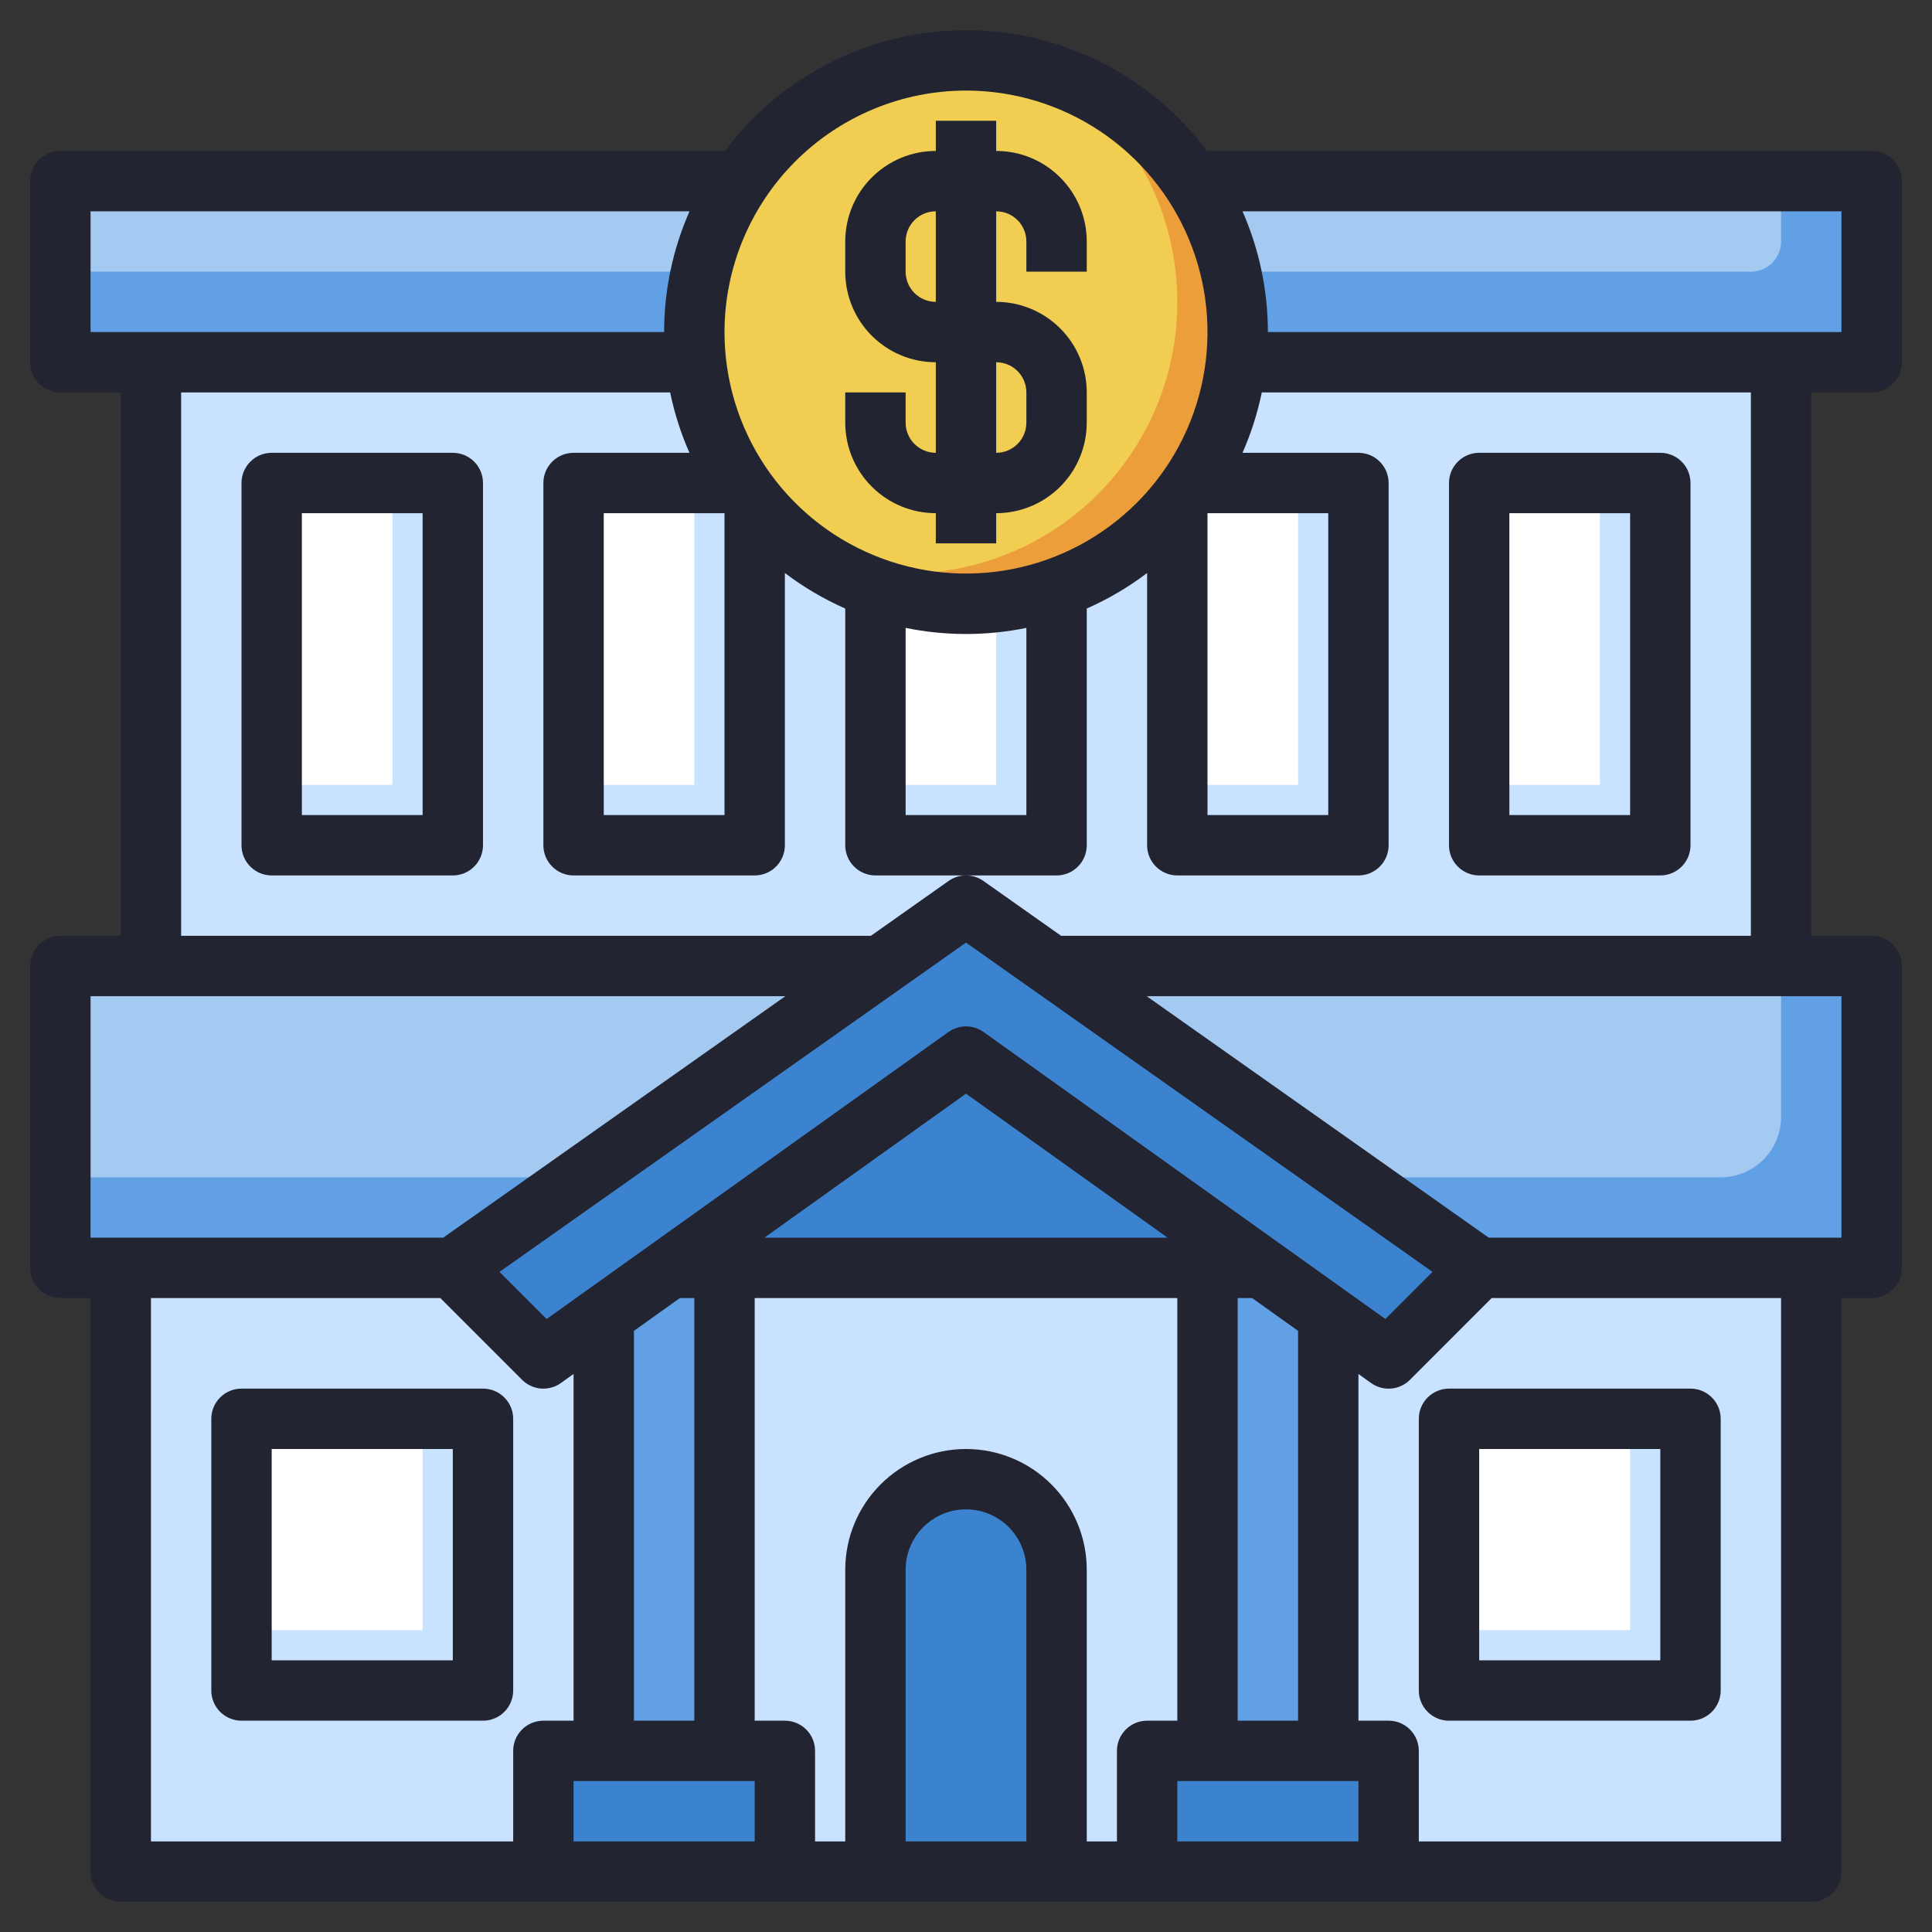 <svg width="64" height="64" viewBox="0 0 64 64" fill="none" xmlns="http://www.w3.org/2000/svg">
<rect x="0" y="0" width="64" height="64" fill="#333333" stroke="none"/>
<g clip-path="url(#clip0_4712_12407)">
<path d="M5 12H59V32H5V12Z" fill="#C8E2FF"/>
<path d="M19 16H25V28H19V16Z" fill="#C8E2FF"/>
<path d="M2 32H62V42H2V32Z" fill="#61A0E4"/>
<path d="M59 37V32H2V39H57C57.53 39 58.039 38.789 58.414 38.414C58.789 38.039 59 37.53 59 37Z" fill="#A4CAF2"/>
<path d="M2 6H62V12H2V6Z" fill="#61A0E4"/>
<path d="M59 8V6H2V9H58C58.265 9 58.52 8.895 58.707 8.707C58.895 8.52 59 8.265 59 8Z" fill="#A4CAF2"/>
<path d="M29 16H35V28H29V16Z" fill="#C8E2FF"/>
<path d="M39 16H45V28H39V16Z" fill="#C8E2FF"/>
<path d="M49 16H55V28H49V16Z" fill="#C8E2FF"/>
<path d="M49 16H53V26H49V16Z" fill="white"/>
<path d="M39 16H43V26H39V16Z" fill="white"/>
<path d="M29 16H33V26H29V16Z" fill="white"/>
<path d="M19 16H23V26H19V16Z" fill="white"/>
<path d="M4 42V62H60V42" fill="#C8E2FF"/>
<path d="M20 58V43.571L22.2 42H24V58H20Z" fill="#61A0E4"/>
<path d="M44 58V43.571L41.8 42H40V58H44Z" fill="#61A0E4"/>
<path d="M41.8 42H22.2L32 35L41.8 42Z" fill="#3C83CF"/>
<path d="M32 35L46 45L49 42L32 30L15 42L18 45L32 35Z" fill="#3C83CF"/>
<path d="M32 20C36.971 20 41 15.971 41 11C41 6.029 36.971 2 32 2C27.029 2 23 6.029 23 11C23 15.971 27.029 20 32 20Z" fill="#EC9E3A"/>
<path d="M39 10C39.001 8.524 38.639 7.071 37.945 5.768C37.252 4.466 36.248 3.354 35.023 2.531C32.96 1.801 30.701 1.848 28.67 2.663C26.639 3.479 24.974 5.006 23.988 6.96C23.001 8.914 22.761 11.16 23.311 13.278C23.861 15.397 25.165 17.242 26.977 18.469C28.334 18.958 29.79 19.112 31.22 18.919C32.649 18.726 34.011 18.192 35.191 17.361C36.37 16.53 37.332 15.428 37.995 14.146C38.658 12.865 39.003 11.443 39 10Z" fill="#F1CE52"/>
<path d="M9 16H15V28H9V16Z" fill="#C8E2FF"/>
<path d="M18 62V58H26V62" fill="#3C83CF"/>
<path d="M38 62V58H46V62" fill="#3C83CF"/>
<path d="M29 62V52C29 51.204 29.316 50.441 29.879 49.879C30.441 49.316 31.204 49 32 49C32.796 49 33.559 49.316 34.121 49.879C34.684 50.441 35 51.204 35 52V62" fill="#3C83CF"/>
<path d="M48 47H56V56H48V47Z" fill="#C8E2FF"/>
<path d="M48 47H54V54H48V47Z" fill="white"/>
<path d="M8 47H16V56H8V47Z" fill="#C8E2FF"/>
<path d="M8 47H14V54H8V47Z" fill="white"/>
<path d="M9 16H13V26H9V16Z" fill="white"/>
<path d="M31 17V18H33V17C33.796 17 34.559 16.684 35.121 16.121C35.684 15.559 36 14.796 36 14V13C36 12.204 35.684 11.441 35.121 10.879C34.559 10.316 33.796 10 33 10V7C33.265 7 33.52 7.105 33.707 7.293C33.895 7.48 34 7.735 34 8V9H36V8C36 7.204 35.684 6.441 35.121 5.879C34.559 5.316 33.796 5 33 5V4H31V5C30.204 5 29.441 5.316 28.879 5.879C28.316 6.441 28 7.204 28 8V9C28 9.796 28.316 10.559 28.879 11.121C29.441 11.684 30.204 12 31 12V15C30.735 15 30.48 14.895 30.293 14.707C30.105 14.52 30 14.265 30 14V13H28V14C28 14.796 28.316 15.559 28.879 16.121C29.441 16.684 30.204 17 31 17ZM30 9V8C30 7.735 30.105 7.48 30.293 7.293C30.48 7.105 30.735 7 31 7V10C30.735 10 30.48 9.895 30.293 9.707C30.105 9.52 30 9.265 30 9ZM33 12C33.265 12 33.52 12.105 33.707 12.293C33.895 12.48 34 12.735 34 13V14C34 14.265 33.895 14.52 33.707 14.707C33.52 14.895 33.265 15 33 15V12Z" fill="#222431"/>
<path d="M62 13C62.265 13 62.52 12.895 62.707 12.707C62.895 12.52 63 12.265 63 12V6C63 5.735 62.895 5.48 62.707 5.293C62.52 5.105 62.265 5 62 5H39.981C39.053 3.758 37.849 2.75 36.464 2.056C35.078 1.362 33.55 1 32 1C30.45 1 28.922 1.362 27.536 2.056C26.151 2.75 24.947 3.758 24.019 5H2C1.735 5 1.48 5.105 1.293 5.293C1.105 5.48 1 5.735 1 6V12C1 12.265 1.105 12.52 1.293 12.707C1.48 12.895 1.735 13 2 13H4V31H2C1.735 31 1.48 31.105 1.293 31.293C1.105 31.48 1 31.735 1 32V42C1 42.265 1.105 42.52 1.293 42.707C1.48 42.895 1.735 43 2 43H3V62C3 62.265 3.105 62.52 3.293 62.707C3.48 62.895 3.735 63 4 63H60C60.265 63 60.52 62.895 60.707 62.707C60.895 62.52 61 62.265 61 62V43H62C62.265 43 62.52 42.895 62.707 42.707C62.895 42.52 63 42.265 63 42V32C63 31.735 62.895 31.48 62.707 31.293C62.52 31.105 62.265 31 62 31H60V13H62ZM61 7V11H42C42 9.623 41.714 8.261 41.159 7H61ZM40 17H44V27H40V17ZM32 3C33.582 3 35.129 3.469 36.445 4.348C37.76 5.227 38.785 6.477 39.391 7.939C39.996 9.4 40.155 11.009 39.846 12.561C39.538 14.113 38.776 15.538 37.657 16.657C36.538 17.776 35.113 18.538 33.561 18.846C32.009 19.155 30.4 18.997 28.939 18.391C27.477 17.786 26.227 16.76 25.348 15.445C24.469 14.129 24 12.582 24 11C24.002 8.879 24.846 6.846 26.346 5.346C27.846 3.846 29.879 3.002 32 3ZM30 20.8C31.32 21.069 32.68 21.069 34 20.8V27H30V20.8ZM3 7H22.841C22.286 8.261 22 9.623 22 11H3V7ZM3 33H26.016L14.682 41H3V33ZM34 61H30V52C30 51.47 30.211 50.961 30.586 50.586C30.961 50.211 31.47 50 32 50C32.53 50 33.039 50.211 33.414 50.586C33.789 50.961 34 51.47 34 52V61ZM32 48C30.939 48 29.922 48.422 29.172 49.172C28.421 49.922 28 50.939 28 52V61H27V58C27 57.735 26.895 57.48 26.707 57.293C26.52 57.105 26.265 57 26 57H25V43H39V57H38C37.735 57 37.48 57.105 37.293 57.293C37.105 57.48 37 57.735 37 58V61H36V52C36 50.939 35.579 49.922 34.828 49.172C34.078 48.422 33.061 48 32 48ZM22.521 43H23V57H21V44.086L22.521 43ZM25 59V61H19V59H25ZM25.321 41L32 36.229L38.679 41H25.321ZM39 59H45V61H39V59ZM41 57V43H41.479L43 44.086V57H41ZM32.581 34.186C32.411 34.065 32.208 34 32 34C31.792 34 31.589 34.065 31.419 34.186L18.108 43.694L16.547 42.132L32 31.224L47.453 42.132L45.892 43.694L32.581 34.186ZM5 43H14.586L17.293 45.707C17.46 45.874 17.682 45.977 17.917 45.997C18.153 46.016 18.388 45.952 18.581 45.814L19 45.514V57H18C17.735 57 17.48 57.105 17.293 57.293C17.105 57.48 17 57.735 17 58V61H5V43ZM59 61H47V58C47 57.735 46.895 57.48 46.707 57.293C46.52 57.105 46.265 57 46 57H45V45.515L45.419 45.815C45.612 45.953 45.847 46.017 46.083 45.998C46.318 45.978 46.54 45.875 46.707 45.708L49.414 43H59V61ZM61 41H49.318L37.984 33H61V41ZM58 31H35.151L32.577 29.183C32.408 29.064 32.207 29 32 29C31.793 29 31.592 29.064 31.423 29.183L28.849 31H6V13H22.2C22.341 13.688 22.556 14.358 22.839 15H19C18.735 15 18.48 15.105 18.293 15.293C18.105 15.48 18 15.735 18 16V28C18 28.265 18.105 28.52 18.293 28.707C18.48 28.895 18.735 29 19 29H25C25.265 29 25.52 28.895 25.707 28.707C25.895 28.52 26 28.265 26 28V18.981C26.619 19.45 27.29 19.845 28 20.159V28C28 28.265 28.105 28.52 28.293 28.707C28.48 28.895 28.735 29 29 29H35C35.265 29 35.52 28.895 35.707 28.707C35.895 28.52 36 28.265 36 28V20.159C36.71 19.845 37.381 19.45 38 18.981V28C38 28.265 38.105 28.52 38.293 28.707C38.48 28.895 38.735 29 39 29H45C45.265 29 45.52 28.895 45.707 28.707C45.895 28.52 46 28.265 46 28V16C46 15.735 45.895 15.48 45.707 15.293C45.52 15.105 45.265 15 45 15H41.159C41.442 14.358 41.657 13.688 41.798 13H58V31ZM24 17V27H20V17H24Z" fill="#222431"/>
<path d="M15 15H9C8.735 15 8.48 15.105 8.293 15.293C8.105 15.48 8 15.735 8 16V28C8 28.265 8.105 28.52 8.293 28.707C8.48 28.895 8.735 29 9 29H15C15.265 29 15.52 28.895 15.707 28.707C15.895 28.52 16 28.265 16 28V16C16 15.735 15.895 15.48 15.707 15.293C15.52 15.105 15.265 15 15 15ZM14 27H10V17H14V27Z" fill="#222431"/>
<path d="M49 29H55C55.265 29 55.52 28.895 55.707 28.707C55.895 28.52 56 28.265 56 28V16C56 15.735 55.895 15.48 55.707 15.293C55.52 15.105 55.265 15 55 15H49C48.735 15 48.48 15.105 48.293 15.293C48.105 15.48 48 15.735 48 16V28C48 28.265 48.105 28.52 48.293 28.707C48.48 28.895 48.735 29 49 29ZM50 17H54V27H50V17Z" fill="#222431"/>
<path d="M48 46C47.735 46 47.48 46.105 47.293 46.293C47.105 46.48 47 46.735 47 47V56C47 56.265 47.105 56.52 47.293 56.707C47.48 56.895 47.735 57 48 57H56C56.265 57 56.52 56.895 56.707 56.707C56.895 56.52 57 56.265 57 56V47C57 46.735 56.895 46.48 56.707 46.293C56.52 46.105 56.265 46 56 46H48ZM55 55H49V48H55V55Z" fill="#222431"/>
<path d="M17 56V47C17 46.735 16.895 46.48 16.707 46.293C16.52 46.105 16.265 46 16 46H8C7.735 46 7.48 46.105 7.293 46.293C7.105 46.48 7 46.735 7 47V56C7 56.265 7.105 56.52 7.293 56.707C7.48 56.895 7.735 57 8 57H16C16.265 57 16.52 56.895 16.707 56.707C16.895 56.52 17 56.265 17 56ZM15 55H9V48H15V55Z" fill="#222431"/>
</g>
<defs>
<clipPath id="clip0_4712_12407">
<rect width="64" height="64" fill="white"/>
</clipPath>
</defs>
</svg>
